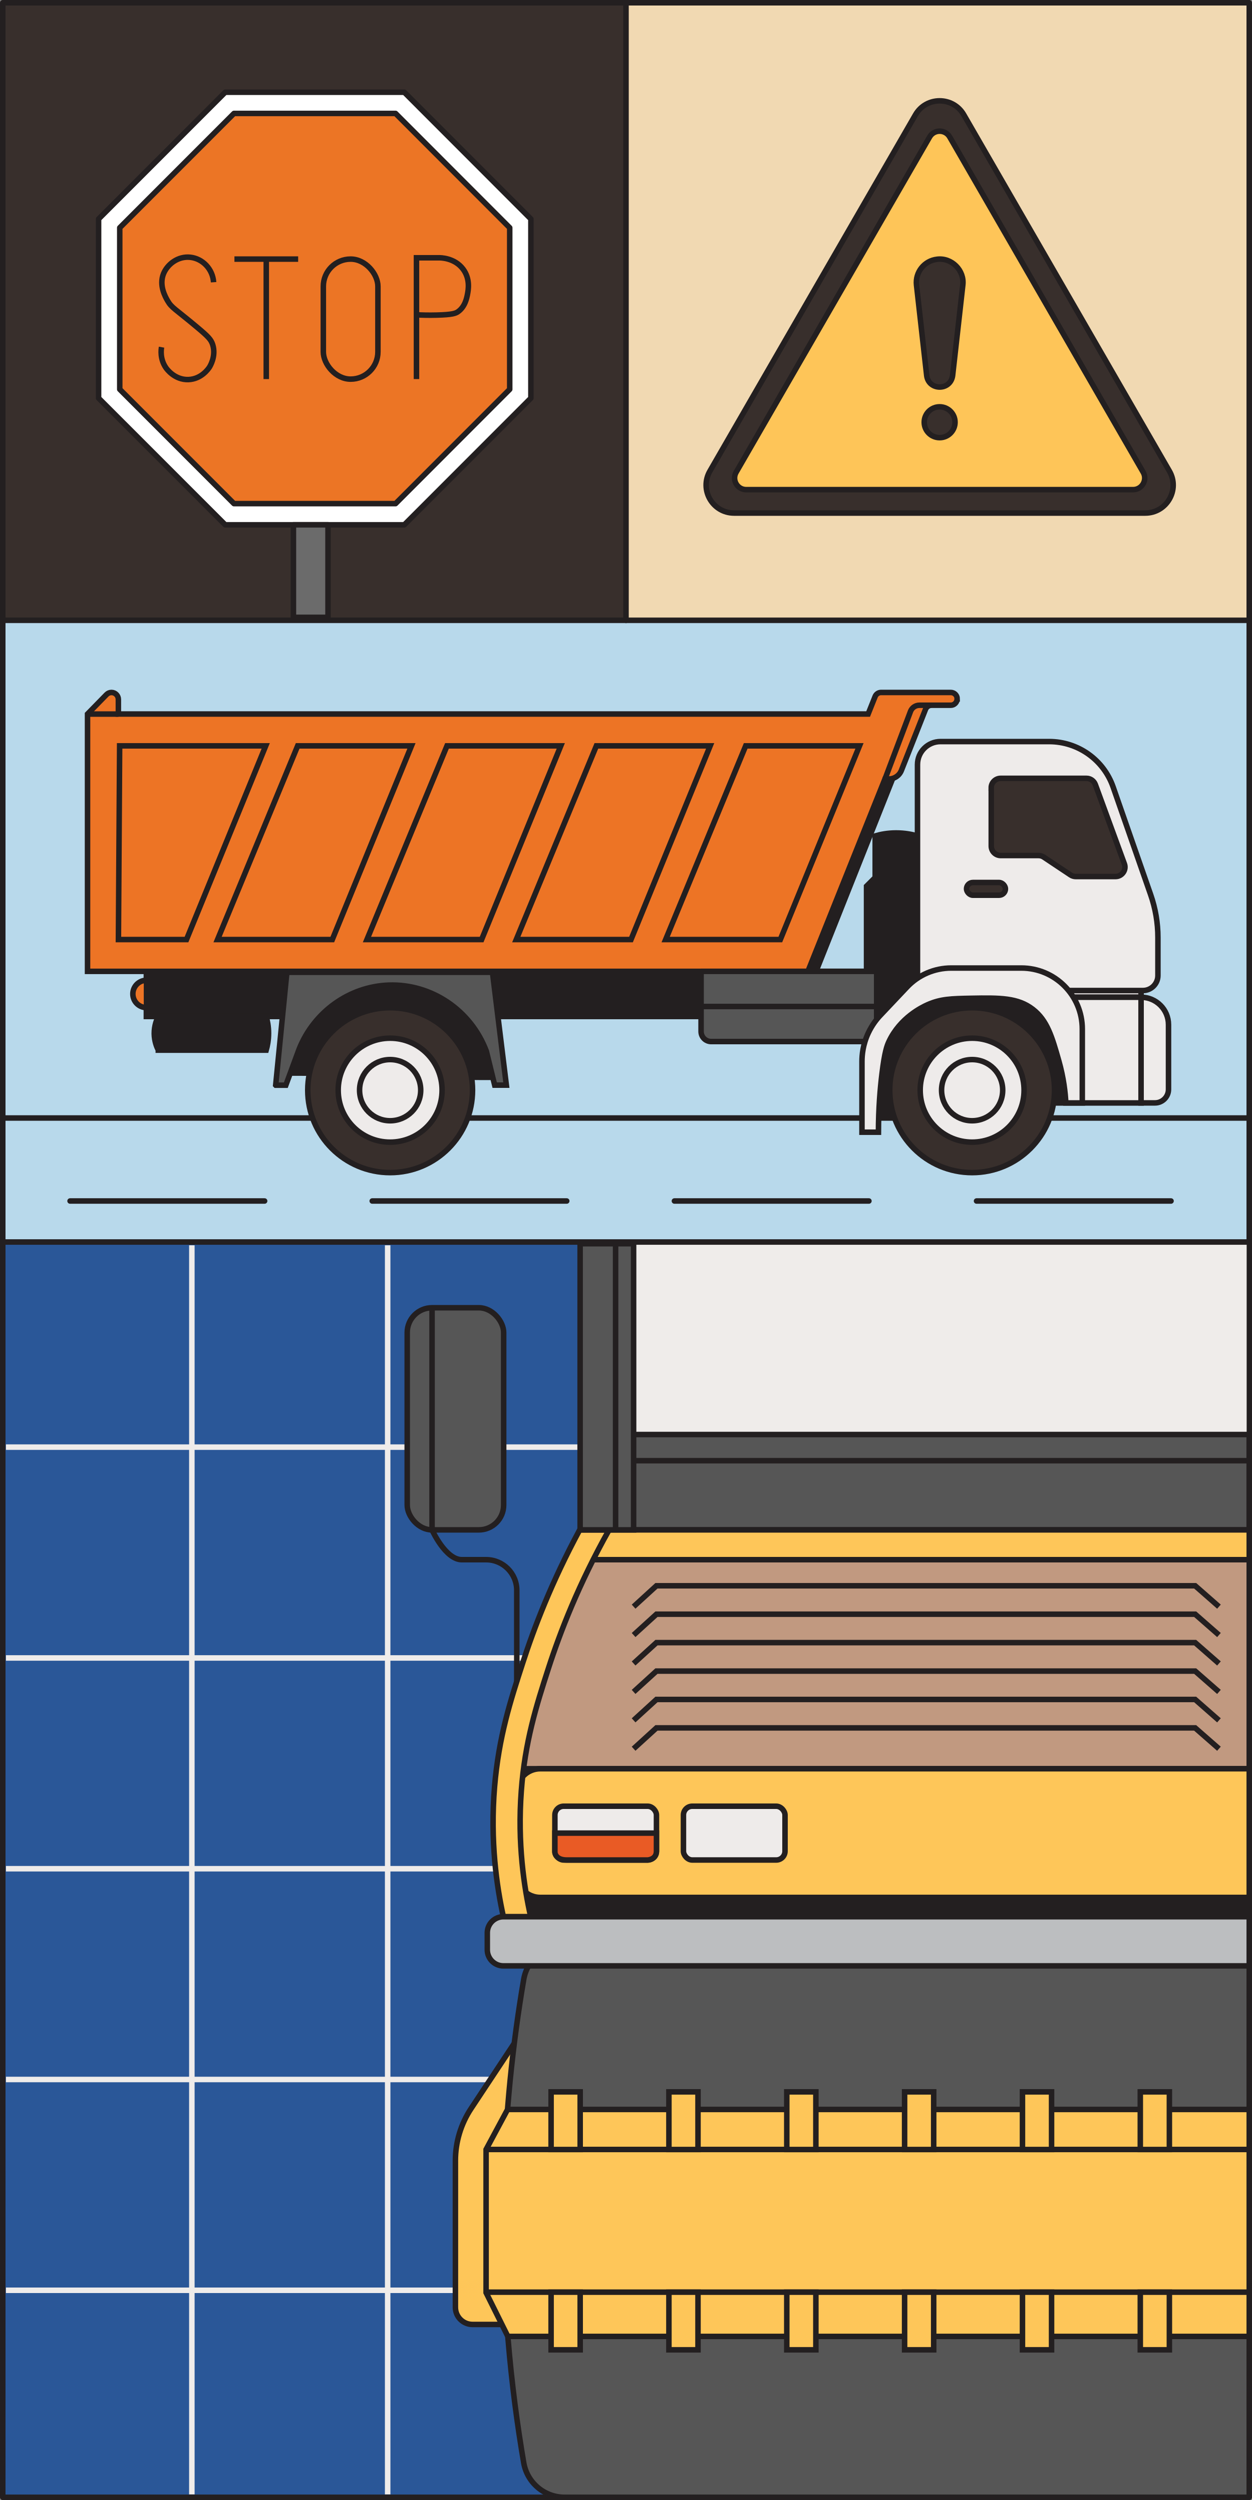 <?xml version="1.0" encoding="UTF-8"?><svg id="Layer_2" xmlns="http://www.w3.org/2000/svg" xmlns:xlink="http://www.w3.org/1999/xlink" viewBox="0 0 227.3 453.61"><rect x="0" y="0" width="227.3" height="453.61" fill="#808080" stroke="none"/><defs><style>.cls-1,.cls-2,.cls-3,.cls-4,.cls-5,.cls-6,.cls-7,.cls-8,.cls-9,.cls-10,.cls-11{stroke-miterlimit:10;}.cls-1,.cls-2,.cls-12,.cls-13{fill:none;}.cls-1,.cls-3,.cls-12,.cls-14,.cls-15,.cls-16,.cls-4,.cls-5,.cls-6,.cls-17,.cls-7,.cls-8,.cls-9,.cls-10,.cls-11,.cls-18{stroke:#231f20;}.cls-2{stroke:#efecea;}.cls-3{fill:#565656;}.cls-19{fill:#f1d9b2;}.cls-12,.cls-14,.cls-15,.cls-16,.cls-17,.cls-18{stroke-linecap:round;stroke-linejoin:round;}.cls-20,.cls-17,.cls-7{fill:#382f2c;}.cls-14{fill:#ec7525;}.cls-15{fill:#fec558;}.cls-16{fill:#6b6b6b;}.cls-4,.cls-21{fill:#231f20;}.cls-5{fill:#fec659;}.cls-6{fill:#e95b25;}.cls-22{fill:#2a5798;}.cls-23{fill:#efecea;}.cls-8{fill:#bcbec0;}.cls-24{clip-path:url(#clippath);}.cls-9{fill:#c19980;}.cls-10{fill:#ed7425;}.cls-25{fill:#b8d9eb;}.cls-11{fill:#eeebea;}.cls-18{fill:#fff;}</style><clipPath id="clippath"><rect class="cls-13" x="1.08" y="225.95" width="225.73" height="226.63"/></clipPath></defs><g id="Layer_1-2"><g><rect class="cls-20" x=".5" y=".5" width="113.15" height="112.05"/><rect class="cls-19" x="114.02" y=".5" width="113.15" height="112.05"/><rect class="cls-25" x=".5" y="112.55" width="226.3" height="112.8"/><rect class="cls-22" x=".5" y="225.35" width="226.3" height="227.98"/><path class="cls-12" d="M226.8,453.11H.5V.5H226.8V453.11Z"/><line class="cls-12" x1=".5" y1="112.55" x2="226.8" y2="112.55"/><line class="cls-12" x1="113.65" y1=".5" x2="113.65" y2="112.55"/><polygon class="cls-18" points="73.4 16.74 40.89 16.74 17.9 39.73 17.9 72.24 40.89 95.22 73.4 95.22 96.38 72.24 96.38 39.73 73.4 16.74"/><polygon class="cls-14" points="71.81 20.58 42.48 20.58 21.74 41.32 21.74 70.64 42.48 91.38 71.81 91.38 92.54 70.64 92.54 41.32 71.81 20.58"/><path class="cls-1" d="M38.78,51.21c-.16-2.38-1.98-4.29-4.23-4.53-2.25-.24-4.18,1.28-4.87,3-.84,2.12,.34,4.19,.74,4.88,.75,1.32,1.36,1.45,5.43,4.87,1.94,1.63,2.47,2.17,2.77,3.12,.66,2.09-.53,3.97-.61,4.09-.17,.26-1.45,2.15-3.81,2.23-2.48,.08-3.92-1.91-4.07-2.13-1.13-1.63-.87-3.37-.8-3.75"/><line class="cls-1" x1="42.56" y1="47.01" x2="54.13" y2="47.01"/><line class="cls-1" x1="48.34" y1="46.77" x2="48.34" y2="68.78"/><path class="cls-1" d="M75.61,68.78v-22.01h4.05c.28,0,2.84-.02,4.4,2.04,1.35,1.79,.95,3.84,.82,4.54-.14,.74-.45,2.32-1.75,3.22-.4,.27-.95,.53-3.84,.6-1.52,.04-2.78,0-3.67-.05"/><rect class="cls-1" x="58.7" y="47.01" width="9.91" height="21.78" rx="4.95" ry="4.95"/><rect class="cls-16" x="53.27" y="95.22" width="6.28" height="16.79"/><path class="cls-17" d="M166.2,20.83l-37.32,64.65c-1.95,3.38,.49,7.61,4.39,7.61h74.65c3.9,0,6.34-4.23,4.39-7.61L174.98,20.83c-1.95-3.38-6.83-3.38-8.78,0Z"/><path class="cls-15" d="M168.77,24.86l-35.12,60.82c-.81,1.41,.2,3.16,1.83,3.16h70.23c1.62,0,2.64-1.76,1.83-3.16l-35.12-60.82c-.81-1.41-2.84-1.41-3.65,0Z"/><path class="cls-17" d="M174.8,51.72l-1.85,16.42c-.37,2.8-4.36,2.77-4.71,0,0,0-1.85-16.42-1.85-16.42-.26-2.32,1.41-4.42,3.73-4.68,2.66-.34,5.01,2.03,4.68,4.68h0Z"/><circle class="cls-17" cx="170.59" cy="76.61" r="2.8"/><line class="cls-12" x1=".5" y1="202.85" x2="226.8" y2="202.85"/><line class="cls-12" x1="12.72" y1="217.91" x2="48.04" y2="217.91"/><line class="cls-12" x1="67.58" y1="217.91" x2="102.89" y2="217.91"/><line class="cls-12" x1="122.44" y1="217.91" x2="157.75" y2="217.91"/><line class="cls-12" x1="177.29" y1="217.91" x2="212.6" y2="217.91"/><g><path class="cls-4" d="M28.74,190.53c-.27-.53-.72-1.58-.74-2.98-.01-1.47,.46-2.58,.74-3.11h19.59c.21,.73,.43,1.77,.43,3.03,0,1.28-.22,2.33-.43,3.07H28.74Z"/><rect class="cls-4" x="26.57" y="176.24" width="141.75" height="8.19"/><polygon class="cls-4" points="162.07 141.25 148.15 176.24 144.65 176.24 158.89 140.86 162.07 141.25"/><path class="cls-10" d="M173.77,126.8h0c0,.64-.52,1.16-1.16,1.16h-3.5c-.48,0-.9,.29-1.08,.73l-4.39,11.11c-.37,.93-1.27,1.54-2.27,1.54h-.71l-13.98,34.9H15.89v-46.69l3.45-3.53c.23-.24,.56-.38,.9-.38,.69,0,1.25,.57,1.25,1.26v2.65H157.61l1.27-3.18c.18-.44,.6-.73,1.08-.73h12.66c.64,0,1.16,.52,1.16,1.16Z"/><path class="cls-4" d="M166.53,176.24c-.66,.34-1.99,.9-3.74,.92-1.85,.02-3.24-.58-3.9-.92v-24.57c.92-.27,2.22-.54,3.8-.54,1.6,0,2.92,.27,3.85,.54v24.57Z"/><polygon class="cls-4" points="159.16 158.95 157.32 160.79 157.32 176.52 159.16 176.52 159.16 158.95"/><path class="cls-3" d="M127.27,176.24h31.89v10.91c0,1.01-.82,1.83-1.83,1.83h-28.22c-1.01,0-1.83-.82-1.83-1.83v-10.91h0Z"/><polygon class="cls-10" points="156.04 135.33 141.67 170.47 120.85 170.47 135.38 135.33 156.04 135.33"/><polygon class="cls-10" points="128.93 135.33 114.56 170.47 93.73 170.47 108.27 135.33 128.93 135.33"/><polygon class="cls-10" points="101.81 135.33 87.44 170.47 66.62 170.47 81.15 135.33 101.81 135.33"/><polygon class="cls-10" points="74.7 135.33 60.33 170.47 39.5 170.47 54.04 135.33 74.7 135.33"/><polygon class="cls-10" points="48.24 135.33 33.86 170.47 21.5 170.47 21.72 135.33 48.24 135.33"/><path class="cls-1" d="M160.67,141.35l4.63-12.27c.25-.67,.9-1.12,1.61-1.12h2.19"/><line class="cls-4" x1="21.5" y1="129.56" x2="15.89" y2="129.56"/><rect class="cls-11" x="166.57" y="179.71" width="40.59" height="1.22"/><rect class="cls-11" x="166.57" y="180.94" width="40.59" height="19.18"/><path class="cls-11" d="M207.16,180.94h0c2.75,0,4.98,2.23,4.98,4.98v11.74c0,1.35-1.1,2.45-2.45,2.45h-2.53v-19.18h0Z"/><path class="cls-11" d="M166.57,179.71v-40.98c0-2.31,1.87-4.18,4.18-4.18h19.73c5.23,0,9.89,3.31,11.61,8.25l6.81,19.53c.87,2.5,1.32,5.13,1.32,7.78v6.89c0,1.5-1.22,2.72-2.72,2.72h-40.93Z"/><path class="cls-7" d="M179.96,142.94v10.57c0,.95,.77,1.72,1.72,1.72h6.87c.34,0,.67,.1,.95,.29l4.85,3.23c.28,.19,.61,.29,.95,.29h7.22c1.19,0,2.03-1.19,1.61-2.31l-5.27-14.38c-.25-.68-.89-1.13-1.61-1.13h-15.58c-.95,0-1.72,.77-1.72,1.72Z"/><polygon class="cls-21" points="162.29 202.52 158.5 202.52 159.41 186.89 167.07 178.83 186.25 178.83 192.98 184.34 193.5 200.12 162.29 202.52"/><rect class="cls-7" x="175.47" y="160.12" width="7.07" height="2.31" rx="1.16" ry="1.16"/><path class="cls-11" d="M159.81,184.23l4.84-5.12c2.09-2.22,5-3.47,8.05-3.47h12.72c6.11,0,11.07,4.96,11.07,11.07v13.41h-2.99c-.09-1.82-.38-4.51-1.27-7.64-1.24-4.34-2.09-7.33-4.72-9.36-2.72-2.09-5.89-2.09-11.24-1.99-3.6,.07-5.48,.11-7.88,1.17-1.03,.46-4.97,2.36-7,6.67-.36,.77-.78,1.86-1.27,5.88-.32,2.61-.63,6.21-.64,10.58h-2.99v-12.86c0-1.12,.16-3.03,1.14-5.13,.68-1.45,1.52-2.51,2.17-3.2Z"/><circle class="cls-7" cx="176.49" cy="197.8" r="14.96"/><circle class="cls-11" cx="176.49" cy="197.8" r="9.43"/><circle class="cls-11" cx="176.49" cy="197.8" r="5.55"/><path class="cls-21" d="M52.5,195.2l1.25-8.31,7.65-8.06h19.18l6.73,5.51,2.26,11.63c-12.47,.05-24.61-.81-37.08-.77Z"/><circle class="cls-7" cx="70.83" cy="197.8" r="14.96"/><circle class="cls-11" cx="70.83" cy="197.8" r="9.43"/><circle class="cls-11" cx="70.83" cy="197.8" r="5.55"/><path class="cls-10" d="M26.6,182.82c-1.37,0-2.48-1.11-2.48-2.48s1.11-2.48,2.48-2.48v4.96Z"/><path class="cls-3" d="M50.05,196.89l2.03-20.48h37.33l2.52,20.48h-2.12c-.5-2.05-1.01-4.1-1.51-6.15-2.8-7.45-10-12.29-17.75-12-7.13,.26-13.53,4.83-16.24,11.6-.81,2.19-1.61,4.37-2.42,6.56h-1.83Z"/><line class="cls-1" x1="127.27" y1="182.62" x2="159.16" y2="182.62"/></g><g class="cls-24"><g><line class="cls-2" x1="294.81" y1="262.57" x2="-107.97" y2="262.57"/><line class="cls-2" x1="294.81" y1="300.82" x2="-107.97" y2="300.82"/><line class="cls-2" x1="294.81" y1="339.06" x2="-107.97" y2="339.06"/><line class="cls-2" x1="294.81" y1="377.3" x2="-107.97" y2="377.3"/><line class="cls-2" x1="294.81" y1="415.55" x2="-107.97" y2="415.55"/><line class="cls-2" x1="294.81" y1="453.79" x2="-107.97" y2="453.79"/><line class="cls-2" x1="34.83" y1="225.66" x2="34.83" y2="628.44"/><line class="cls-2" x1="70.38" y1="225.66" x2="70.38" y2="628.44"/><line class="cls-2" x1="105.93" y1="225.66" x2="105.93" y2="628.44"/><line class="cls-2" x1="140.55" y1="225.66" x2="140.55" y2="628.44"/></g></g><g><rect class="cls-23" x="115.03" y="225.35" width="111.3" height="34.93"/><path class="cls-5" d="M91.72,421.75h-5.93c-1.72,0-3.11-1.39-3.11-3.11v-26.62c0-3.36,.99-6.64,2.84-9.44l8.29-12.51-2.1,51.68Z"/><rect class="cls-3" x="111.76" y="260.28" width="115.03" height="17.3"/><polyline class="cls-9" points="226.8 320.92 92.68 320.92 106.78 280.28 226.8 280.28 226.8 320.92"/><rect class="cls-4" x="96.49" y="343.09" width="130.31" height="5.48"/><path class="cls-5" d="M98.09,320.92H226.8v23.35H98.09c-2.36,0-4.27-1.91-4.27-4.27v-14.81c0-2.36,1.91-4.27,4.27-4.27Z"/><polygon class="cls-5" points="104.4 282.99 226.8 282.99 226.8 277.58 107.44 277.58 104.4 282.99"/><path class="cls-5" d="M91.39,347.77c-1.2-5.42-2.43-13.65-1.6-23.61,.76-9.04,2.89-15.61,5.13-22.5,2-6.17,5.19-14.56,10.32-24.07h5.33c-5.5,9.8-8.88,18.55-11,25.1-2.21,6.83-4.27,13.35-4.93,22.28-.71,9.51,.5,17.42,1.71,22.81h-4.95Z"/><rect class="cls-11" x="124.08" y="327.72" width="18.44" height="9.76" rx="1.6" ry="1.6"/><rect class="cls-11" x="100.74" y="327.72" width="18.44" height="9.76" rx="1.6" ry="1.6"/><path class="cls-6" d="M118.81,332.6h-18.07v3.5s.06,1.38,2.16,1.38h14.68s1.6-.07,1.6-1.6v-3.28h-.37Z"/><polyline class="cls-1" points="115.03 291.51 119.18 287.72 216.98 287.72 221.3 291.51"/><polyline class="cls-1" points="115.03 296.66 119.18 292.88 216.98 292.88 221.3 296.66"/><polyline class="cls-1" points="115.03 301.82 119.18 298.04 216.98 298.04 221.3 301.82"/><polyline class="cls-1" points="115.03 306.98 119.18 303.2 216.98 303.2 221.3 306.98"/><polyline class="cls-1" points="115.03 312.14 119.18 308.35 216.98 308.35 221.3 312.14"/><polyline class="cls-1" points="115.03 317.29 119.18 313.51 216.98 313.51 221.3 317.29"/><rect class="cls-3" x="105.32" y="225.66" width="9.71" height="51.92"/><rect class="cls-3" x="73.93" y="237.28" width="17.51" height="40.3" rx="4.5" ry="4.5"/><path class="cls-1" d="M93.82,305.09v-16.54c0-3.07-2.49-5.56-5.56-5.56h-4.42c-2.98,0-5.4-5.4-5.4-5.4v-40.3"/><line class="cls-3" x1="111.76" y1="225.66" x2="111.76" y2="277.58"/><line class="cls-3" x1="115.03" y1="265.03" x2="226.8" y2="265.03"/><path class="cls-3" d="M226.8,453.11H102.5c-3.67,0-6.8-2.65-7.42-6.27-2.34-13.69-4.03-30.12-3.68-48.68,.27-14.55,1.74-27.65,3.68-39.01,.62-3.62,3.75-6.27,7.42-6.27h124.3v100.23Z"/><polygon class="cls-5" points="226.8 382.74 226.8 423.92 92.2 423.92 88.25 415.98 88.25 390 92.15 382.74 226.8 382.74"/><line class="cls-3" x1="88.25" y1="390" x2="226.8" y2="390"/><line class="cls-3" x1="88.25" y1="415.89" x2="226.8" y2="415.89"/><rect class="cls-5" x="100.05" y="379.55" width="5.28" height="10.46"/><rect class="cls-5" x="121.44" y="379.55" width="5.28" height="10.46"/><rect class="cls-5" x="142.84" y="379.55" width="5.28" height="10.46"/><rect class="cls-5" x="164.23" y="379.55" width="5.28" height="10.46"/><rect class="cls-5" x="185.63" y="379.55" width="5.28" height="10.46"/><rect class="cls-5" x="100.05" y="415.89" width="5.28" height="10.46"/><rect class="cls-5" x="121.44" y="415.89" width="5.28" height="10.46"/><rect class="cls-5" x="142.84" y="415.89" width="5.28" height="10.46"/><rect class="cls-5" x="164.23" y="415.89" width="5.28" height="10.46"/><rect class="cls-5" x="185.63" y="415.89" width="5.28" height="10.46"/><rect class="cls-5" x="207.02" y="379.55" width="5.28" height="10.46"/><rect class="cls-5" x="207.02" y="415.89" width="5.28" height="10.46"/><path class="cls-8" d="M91.39,347.77H226.8v8.92H91.39c-1.61,0-2.92-1.31-2.92-2.92v-3.08c0-1.61,1.31-2.92,2.92-2.92Z"/></g><line class="cls-12" x1=".5" y1="225.35" x2="226.8" y2="225.35"/></g></g></svg>